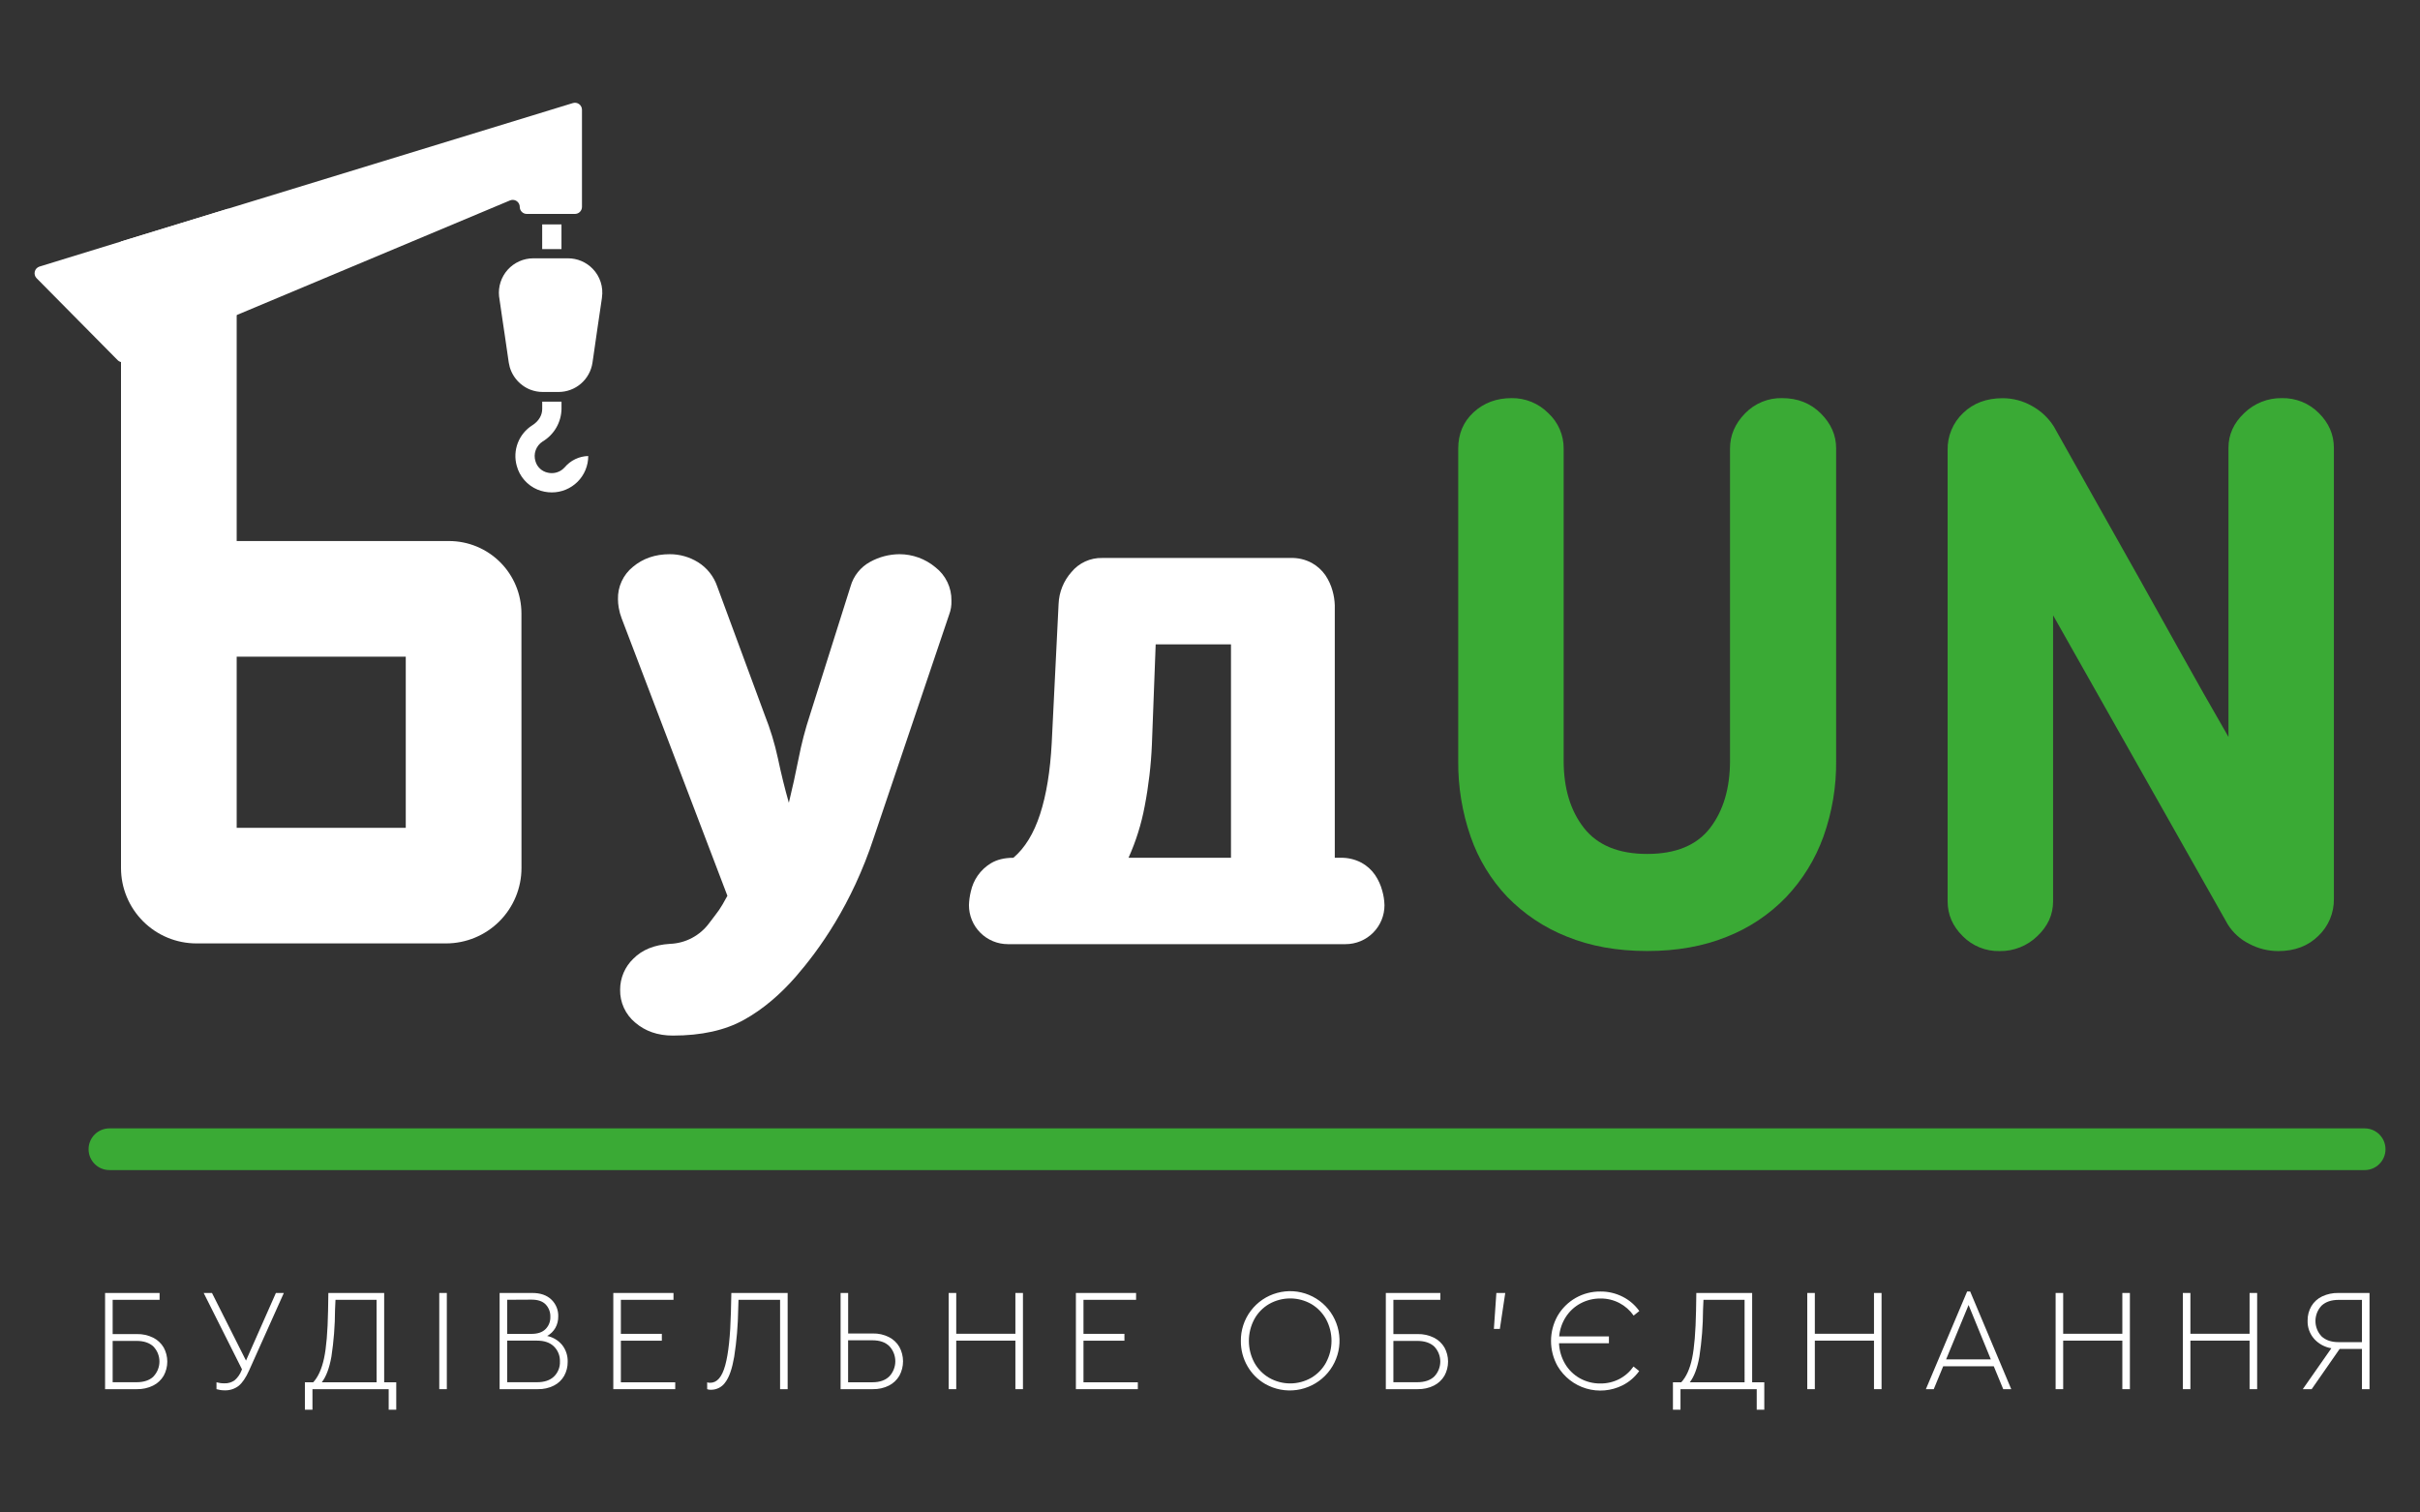 <svg width="200" height="125" viewBox="0 0 200 125" fill="none" xmlns="http://www.w3.org/2000/svg">
<rect x="0" y="0" width="200" height="125" fill="#333333" stroke="none"/>
<path d="M48.097 9.073V17.1C48.097 17.254 48.036 17.401 47.927 17.51C47.818 17.619 47.671 17.68 47.517 17.68H43.534C43.381 17.68 43.233 17.619 43.124 17.51C43.016 17.401 42.955 17.254 42.955 17.1C42.954 16.946 42.893 16.798 42.784 16.689C42.675 16.581 42.527 16.519 42.373 16.519C42.297 16.519 42.221 16.534 42.15 16.564L19.561 26.038L10.364 29.895C10.257 29.939 10.14 29.951 10.026 29.928C9.913 29.906 9.808 29.85 9.727 29.769L3.02 22.988C2.951 22.916 2.902 22.829 2.877 22.734C2.851 22.638 2.85 22.538 2.875 22.442C2.899 22.346 2.947 22.258 3.015 22.186C3.083 22.114 3.168 22.061 3.262 22.031L10 19.959L18.848 17.248L47.344 8.519C47.431 8.491 47.523 8.485 47.613 8.5C47.703 8.515 47.788 8.551 47.861 8.605C47.934 8.659 47.994 8.73 48.035 8.811C48.076 8.892 48.097 8.982 48.097 9.073Z" fill="white"/>
<path d="M195.425 93.255H9.044C8.092 93.255 7.32 94.026 7.32 94.978C7.32 95.93 8.092 96.702 9.044 96.702H195.425C196.377 96.702 197.148 95.93 197.148 94.978C197.148 94.026 196.377 93.255 195.425 93.255Z" fill="#3AAA35"/>
<path d="M43.094 50.699C43.093 49.111 42.462 47.589 41.34 46.467C40.217 45.345 38.695 44.714 37.108 44.714H19.561V19.759C19.564 18.873 19.318 18.003 18.852 17.248L10 19.959V71.738C10.001 73.391 10.659 74.977 11.829 76.145C12.999 77.314 14.585 77.97 16.239 77.969H36.864C38.517 77.968 40.103 77.311 41.272 76.142C42.441 74.973 43.098 73.388 43.098 71.734L43.094 50.699ZM33.534 68.414H19.561V54.272H33.534V68.414Z" fill="white"/>
<path d="M49.75 24.592L49.627 25.433L49.375 27.138L49.062 29.313L48.966 29.969C48.867 30.644 48.529 31.261 48.012 31.707C47.495 32.153 46.835 32.397 46.153 32.395H44.856C44.503 32.395 44.153 32.329 43.823 32.202C43.358 32.017 42.95 31.713 42.638 31.322C42.326 30.93 42.123 30.464 42.047 29.969L41.998 29.635L41.73 27.789L41.514 26.336L41.261 24.592C41.261 24.555 41.252 24.517 41.245 24.486C41.204 24.09 41.247 23.691 41.37 23.312C41.494 22.934 41.695 22.586 41.961 22.29C42.227 21.994 42.553 21.758 42.916 21.596C43.279 21.433 43.672 21.349 44.07 21.349H46.939C47.32 21.348 47.698 21.424 48.049 21.573C48.401 21.722 48.718 21.94 48.983 22.214C49.285 22.525 49.511 22.901 49.643 23.314C49.776 23.726 49.811 24.164 49.747 24.592H49.75Z" fill="white"/>
<path d="M45.605 40.695C45.2 40.695 44.8 40.616 44.425 40.464C44.007 40.29 43.634 40.022 43.336 39.681C43.038 39.34 42.822 38.935 42.706 38.497C42.531 37.873 42.562 37.21 42.795 36.606C43.028 36.002 43.45 35.489 43.998 35.144C44.516 34.816 44.811 34.327 44.811 33.8V33.194H46.406V33.8C46.395 34.344 46.246 34.876 45.973 35.347C45.699 35.817 45.311 36.21 44.844 36.489C44.579 36.659 44.378 36.912 44.272 37.207C44.165 37.503 44.159 37.826 44.255 38.125C44.322 38.359 44.453 38.569 44.631 38.735C44.81 38.9 45.03 39.013 45.269 39.063C45.479 39.113 45.699 39.115 45.91 39.068C46.121 39.022 46.319 38.927 46.489 38.792C46.552 38.741 46.611 38.685 46.666 38.625C46.906 38.34 47.203 38.108 47.54 37.947C47.876 37.785 48.243 37.697 48.615 37.688C48.615 38.083 48.538 38.474 48.386 38.839C48.235 39.205 48.013 39.536 47.733 39.816C47.454 40.095 47.122 40.316 46.757 40.467C46.391 40.618 46 40.696 45.605 40.695Z" fill="white"/>
<path d="M46.403 18.547H44.809V20.587H46.403V18.547Z" fill="white"/>
<path d="M13.527 111.363C13.32 111.013 13.017 110.731 12.653 110.55C12.235 110.345 11.774 110.244 11.309 110.255H9.311V107.424H13.189V106.858H8.684V114.808H11.309C11.774 114.819 12.235 114.718 12.653 114.513C13.017 114.332 13.32 114.049 13.527 113.699C13.723 113.341 13.826 112.939 13.826 112.531C13.826 112.122 13.723 111.72 13.527 111.363ZM12.683 113.766C12.353 114.078 11.887 114.234 11.286 114.234H9.311V110.82H11.286C11.887 110.82 12.353 110.977 12.683 111.289C13 111.622 13.177 112.064 13.177 112.524C13.177 112.983 13 113.425 12.683 113.758V113.766Z" fill="white"/>
<path d="M22.802 106.858L20.331 112.447L17.519 106.858H16.833L20 113.169L19.964 113.253C19.844 113.572 19.645 113.856 19.386 114.078C19.14 114.252 18.844 114.339 18.544 114.325C18.324 114.328 18.104 114.299 17.892 114.241V114.808C18.107 114.872 18.33 114.905 18.555 114.905C18.981 114.922 19.4 114.788 19.736 114.525C20.04 114.272 20.325 113.848 20.591 113.253L23.458 106.858H22.802Z" fill="white"/>
<path d="M31.75 114.241V106.858H27.137L27.113 108.327C27.081 110.062 26.971 111.371 26.781 112.255C26.592 113.138 26.293 113.8 25.884 114.241H25.198V116.506H25.823V114.808H32.123V116.506H32.748V114.241H31.75ZM31.125 114.241H26.594C26.955 113.775 27.22 113.069 27.389 112.122C27.584 110.842 27.685 109.549 27.689 108.255L27.727 107.424H31.122L31.125 114.241Z" fill="white"/>
<path d="M36.303 106.858V114.808H36.928V106.858H36.303Z" fill="white"/>
<path d="M46.47 111.17C46.153 110.781 45.712 110.513 45.22 110.411C45.504 110.255 45.74 110.024 45.9 109.742C46.06 109.453 46.142 109.127 46.136 108.797C46.145 108.537 46.099 108.278 46 108.037C45.901 107.796 45.753 107.579 45.564 107.4C45.183 107.038 44.659 106.857 43.992 106.858H41.291V114.808H44.447C44.907 114.82 45.364 114.719 45.776 114.513C46.133 114.333 46.429 114.052 46.627 113.705C46.823 113.349 46.922 112.948 46.916 112.542C46.93 112.047 46.772 111.563 46.47 111.17ZM41.917 107.42L43.928 107.409C44.45 107.409 44.84 107.541 45.097 107.806C45.226 107.943 45.327 108.103 45.393 108.279C45.46 108.455 45.49 108.642 45.483 108.83C45.49 109.018 45.459 109.205 45.39 109.38C45.322 109.555 45.217 109.714 45.084 109.847C44.82 110.109 44.434 110.239 43.928 110.239H41.917V107.42ZM45.781 113.766C45.453 114.078 44.987 114.234 44.384 114.234H41.916V110.797H44.384C44.987 110.797 45.453 110.958 45.781 111.28C45.945 111.441 46.074 111.634 46.159 111.848C46.244 112.062 46.283 112.291 46.275 112.52C46.285 112.751 46.247 112.981 46.161 113.196C46.076 113.411 45.947 113.605 45.781 113.766Z" fill="white"/>
<path d="M51.312 114.241V110.803H54.697V110.236H51.312V107.424H55.661V106.858H50.686V114.808H55.804V114.241H51.312Z" fill="white"/>
<path d="M60.442 106.858L60.406 108.459C60.357 110.412 60.201 111.87 59.937 112.834C59.674 113.799 59.26 114.281 58.697 114.28C58.611 114.286 58.524 114.273 58.444 114.242V114.809C58.543 114.847 58.65 114.864 58.756 114.858C58.993 114.86 59.226 114.804 59.435 114.693C59.645 114.583 59.823 114.422 59.955 114.225C60.267 113.808 60.508 113.114 60.676 112.141C60.879 110.843 60.989 109.533 61.008 108.22L61.033 107.425H64.47V114.809H65.095V106.858H60.442Z" fill="white"/>
<path d="M74.33 111.32C74.127 110.968 73.825 110.684 73.462 110.502C73.048 110.296 72.589 110.195 72.126 110.206H70.095V106.858H69.47V114.808H72.126C72.589 114.819 73.048 114.718 73.462 114.513C73.825 114.33 74.126 114.045 74.33 113.694C74.528 113.33 74.631 112.922 74.631 112.507C74.631 112.093 74.528 111.685 74.33 111.32ZM73.498 113.75C73.17 114.075 72.705 114.238 72.102 114.238H70.091V110.769H72.102C72.705 110.769 73.17 110.93 73.498 111.252C73.816 111.59 73.993 112.037 73.993 112.502C73.993 112.966 73.816 113.413 73.498 113.752V113.75Z" fill="white"/>
<path d="M83.917 106.858V110.23H79.028V106.858H78.403V114.808H79.028V110.797H83.917V114.808H84.542V106.858H83.917Z" fill="white"/>
<path d="M89.544 114.241V110.803H92.928V110.236H89.544V107.424H93.891V106.858H88.917V114.808H94.036V114.241H89.544Z" fill="white"/>
<path d="M110.156 108.75C109.707 107.969 109.011 107.359 108.177 107.016C107.344 106.672 106.42 106.615 105.551 106.853C104.681 107.09 103.915 107.609 103.372 108.329C102.829 109.048 102.54 109.927 102.55 110.828C102.543 111.555 102.73 112.27 103.092 112.9C103.443 113.517 103.952 114.028 104.567 114.381C105.352 114.826 106.261 114.999 107.155 114.876C108.048 114.753 108.876 114.339 109.511 113.699C110.146 113.059 110.554 112.228 110.67 111.334C110.787 110.44 110.606 109.532 110.156 108.75ZM109.597 112.599C109.31 113.126 108.886 113.565 108.369 113.869C107.839 114.173 107.238 114.333 106.627 114.333C106.016 114.333 105.416 114.173 104.886 113.869C104.37 113.567 103.945 113.13 103.658 112.605C103.366 112.055 103.213 111.442 103.213 110.819C103.213 110.196 103.366 109.583 103.658 109.033C103.943 108.507 104.368 108.07 104.886 107.769C105.417 107.467 106.017 107.309 106.627 107.309C107.238 107.309 107.838 107.467 108.369 107.769C108.884 108.073 109.308 108.51 109.597 109.035C109.889 109.582 110.042 110.193 110.042 110.814C110.042 111.435 109.889 112.046 109.597 112.594V112.599Z" fill="white"/>
<path d="M119.375 111.363C119.168 111.013 118.865 110.731 118.502 110.55C118.084 110.345 117.623 110.244 117.158 110.255H115.156V107.424H119.036V106.858H114.531V114.808H117.158C117.623 114.819 118.084 114.718 118.502 114.513C118.865 114.331 119.168 114.048 119.375 113.699C119.572 113.341 119.675 112.939 119.675 112.531C119.675 112.122 119.572 111.72 119.375 111.363ZM118.531 113.766C118.201 114.078 117.732 114.234 117.125 114.234H115.156V110.82H117.131C117.734 110.82 118.203 110.977 118.538 111.289C118.855 111.622 119.032 112.064 119.032 112.524C119.032 112.983 118.855 113.425 118.538 113.758L118.531 113.766Z" fill="white"/>
<path d="M123.667 106.858L123.462 109.827H123.956L124.401 106.858H123.667Z" fill="white"/>
<path d="M133.826 113.971C133.343 114.219 132.807 114.345 132.264 114.338C131.669 114.346 131.082 114.197 130.562 113.907C130.059 113.623 129.639 113.212 129.345 112.715C129.042 112.197 128.87 111.614 128.845 111.015H132.969V110.449H128.858C128.907 109.876 129.095 109.324 129.406 108.841C129.709 108.369 130.129 107.982 130.625 107.719C131.132 107.448 131.7 107.309 132.275 107.316C132.819 107.309 133.356 107.438 133.837 107.69C134.306 107.937 134.708 108.292 135.012 108.726L135.481 108.352C135.126 107.852 134.655 107.447 134.108 107.171C133.538 106.88 132.905 106.731 132.265 106.738C131.55 106.73 130.845 106.912 130.223 107.266C129.601 107.62 129.084 108.132 128.725 108.751C128.37 109.385 128.184 110.099 128.184 110.826C128.184 111.552 128.37 112.266 128.725 112.901C129.252 113.797 130.1 114.461 131.097 114.756C132.094 115.051 133.167 114.956 134.097 114.49C134.644 114.214 135.115 113.809 135.47 113.31L135.001 112.936C134.699 113.371 134.296 113.726 133.826 113.971Z" fill="white"/>
<path d="M144.806 114.241V106.858H140.192L140.169 108.327C140.136 110.067 140.028 111.377 139.844 112.255C139.659 113.133 139.36 113.795 138.945 114.241H138.259V116.506H138.884V114.808H145.184V116.506H145.809V114.241H144.806ZM144.181 114.241H139.65C140.012 113.775 140.278 113.069 140.445 112.122C140.641 110.842 140.742 109.55 140.747 108.255L140.783 107.424H144.18L144.181 114.241Z" fill="white"/>
<path d="M154.875 106.858V110.23H149.986V106.858H149.361V114.808H149.986V110.797H154.875V114.808H155.5V106.858H154.875Z" fill="white"/>
<path d="M162.825 106.738H162.572L159.164 114.808H159.814L160.595 112.917H164.775L165.556 114.808H166.219L162.825 106.738ZM160.837 112.344L162.692 107.852L164.531 112.344H160.837Z" fill="white"/>
<path d="M175.4 106.858V110.23H170.511V106.858H169.886V114.808H170.511V110.797H175.4V114.808H176.025V106.858H175.4Z" fill="white"/>
<path d="M185.916 106.858V110.23H181.025V106.858H180.4V114.808H181.025V110.797H185.916V114.808H186.541V106.858H185.916Z" fill="white"/>
<path d="M193.252 106.858C192.79 106.848 192.332 106.945 191.914 107.141C191.544 107.316 191.234 107.597 191.023 107.949C190.81 108.315 190.702 108.734 190.711 109.158C190.696 109.704 190.888 110.235 191.247 110.646C191.62 111.061 192.124 111.337 192.675 111.427L190.312 114.808H191.047L193.359 111.483H195.203V114.808H195.828V106.858H193.252ZM195.203 110.921H193.264C192.677 110.921 192.212 110.764 191.872 110.452C191.543 110.108 191.36 109.651 191.36 109.175C191.36 108.7 191.543 108.242 191.872 107.899C192.212 107.586 192.677 107.43 193.264 107.43H195.203V110.921Z" fill="white"/>
<path d="M77.298 46.875C76.467 46.184 75.421 45.805 74.341 45.802C73.492 45.807 72.658 46.025 71.914 46.435C71.523 46.647 71.178 46.935 70.9 47.283C70.622 47.63 70.416 48.03 70.295 48.458L66.939 59.083C66.551 60.26 66.238 61.46 66.002 62.677C65.752 63.941 65.481 65.167 65.194 66.346C64.859 65.167 64.556 63.941 64.291 62.677C64.027 61.45 63.661 60.248 63.197 59.083L59.272 48.458C58.989 47.632 58.43 46.928 57.689 46.466C56.988 46.031 56.178 45.801 55.353 45.802C54.153 45.802 53.133 46.153 52.305 46.849C51.907 47.171 51.589 47.581 51.375 48.046C51.161 48.511 51.057 49.02 51.072 49.531C51.074 49.765 51.095 49.997 51.136 50.227C51.187 50.53 51.269 50.827 51.38 51.114L60.116 74.033C59.444 75.263 59.441 75.191 58.628 76.269C58.251 76.787 57.761 77.213 57.195 77.514C56.63 77.815 56.003 77.983 55.362 78.006C54.079 78.086 53.073 78.493 52.344 79.23C51.998 79.56 51.723 79.958 51.535 80.397C51.347 80.837 51.25 81.311 51.25 81.789C51.239 82.307 51.345 82.82 51.56 83.291C51.775 83.761 52.094 84.178 52.492 84.508C53.32 85.225 54.367 85.586 55.605 85.586C57.967 85.586 59.927 85.152 61.483 84.285C63.045 83.425 64.502 82.169 65.753 80.733C67.653 78.546 70.392 74.808 72.237 69.163L78.447 50.781C78.584 50.419 78.647 50.033 78.631 49.645C78.641 49.112 78.526 48.583 78.294 48.102C78.063 47.621 77.722 47.201 77.298 46.875Z" fill="white"/>
<path d="M114.234 73.611C114.111 73.15 113.912 72.712 113.645 72.316C113.356 71.895 112.972 71.548 112.525 71.302C111.98 71.013 111.368 70.872 110.752 70.892H110.313V50.033C110.301 49.625 110.239 49.221 110.127 48.828C110.001 48.367 109.8 47.929 109.533 47.533C109.24 47.116 108.857 46.771 108.413 46.524C107.87 46.233 107.259 46.091 106.644 46.114H91.094C90.608 46.102 90.126 46.201 89.684 46.404C89.243 46.606 88.853 46.907 88.545 47.283C87.901 48.009 87.527 48.936 87.487 49.906L86.919 61.406C86.797 63.727 86.477 65.687 85.958 67.284C85.439 68.882 84.703 70.085 83.75 70.892C83.002 70.892 82.391 71.049 81.912 71.333C81.468 71.597 81.086 71.955 80.792 72.38C80.524 72.771 80.335 73.211 80.234 73.675C80.141 74.047 80.089 74.428 80.078 74.811C80.078 75.234 80.161 75.652 80.323 76.043C80.484 76.433 80.721 76.788 81.02 77.087C81.319 77.386 81.673 77.623 82.064 77.785C82.454 77.947 82.873 78.03 83.295 78.03H111.203C111.626 78.03 112.044 77.947 112.435 77.785C112.825 77.623 113.18 77.386 113.479 77.087C113.777 76.788 114.014 76.433 114.176 76.043C114.337 75.652 114.421 75.234 114.42 74.811C114.41 74.405 114.347 74.002 114.234 73.611ZM101.734 70.892H93.266C93.881 69.528 94.33 68.095 94.603 66.624C94.927 64.945 95.126 63.244 95.198 61.536L95.511 53.255H101.734V70.892Z" fill="white"/>
<path d="M150.478 34.166C149.628 33.322 148.561 32.901 147.275 32.903C146.706 32.891 146.141 32.997 145.615 33.215C145.089 33.432 144.614 33.756 144.219 34.166C143.391 35.011 142.977 35.977 142.977 37.07V62.863C142.977 65.141 142.428 66.996 141.33 68.428C140.236 69.856 138.494 70.574 136.131 70.574C133.769 70.574 132.027 69.856 130.906 68.428C129.786 67 129.228 65.147 129.228 62.863V37.07C129.232 36.519 129.12 35.973 128.899 35.467C128.679 34.961 128.355 34.508 127.949 34.135C127.554 33.738 127.083 33.425 126.565 33.213C126.047 33.002 125.491 32.896 124.931 32.903C123.681 32.903 122.638 33.291 121.789 34.07C120.941 34.85 120.514 35.85 120.514 37.07V62.863C120.492 65.004 120.841 67.133 121.544 69.156C122.185 71.005 123.214 72.696 124.561 74.116C125.948 75.544 127.622 76.662 129.472 77.397C131.426 78.198 133.646 78.598 136.131 78.597C138.579 78.597 140.767 78.207 142.694 77.428C144.549 76.7 146.227 75.581 147.611 74.147C148.972 72.714 150.02 71.015 150.691 69.156C151.413 67.138 151.771 65.007 151.747 62.863V37.07C151.752 35.977 151.327 35.011 150.478 34.166Z" fill="#3AAA35"/>
<path d="M191.637 34.135C191.239 33.733 190.764 33.417 190.24 33.206C189.716 32.994 189.154 32.891 188.589 32.903C188.015 32.894 187.445 32.998 186.911 33.209C186.377 33.42 185.89 33.735 185.478 34.135C184.606 34.958 184.171 35.915 184.172 37.008V60.903C182.713 58.377 181.405 56.071 180.247 53.984C179.088 51.898 177.959 49.875 176.859 47.914C175.759 45.955 174.638 43.964 173.497 41.941C172.355 39.918 171.1 37.684 169.733 35.239C169.278 34.524 168.647 33.937 167.9 33.535C167.169 33.124 166.345 32.908 165.506 32.91C164.178 32.91 163.084 33.317 162.234 34.141C161.82 34.534 161.492 35.01 161.273 35.538C161.053 36.066 160.947 36.633 160.961 37.205V74.492C160.961 75.586 161.375 76.547 162.211 77.371C162.608 77.773 163.084 78.09 163.608 78.302C164.132 78.514 164.694 78.616 165.259 78.603C166.419 78.621 167.538 78.177 168.37 77.371C169.242 76.547 169.677 75.592 169.677 74.492V50.852L184.111 76.394C184.542 77.084 185.156 77.641 185.884 78.003C186.622 78.395 187.444 78.601 188.28 78.603C189.649 78.603 190.759 78.182 191.609 77.339C192.018 76.948 192.342 76.477 192.561 75.955C192.78 75.433 192.89 74.872 192.883 74.306V37.008C192.881 35.914 192.466 34.956 191.637 34.135Z" fill="#3AAA35"/>
</svg>

